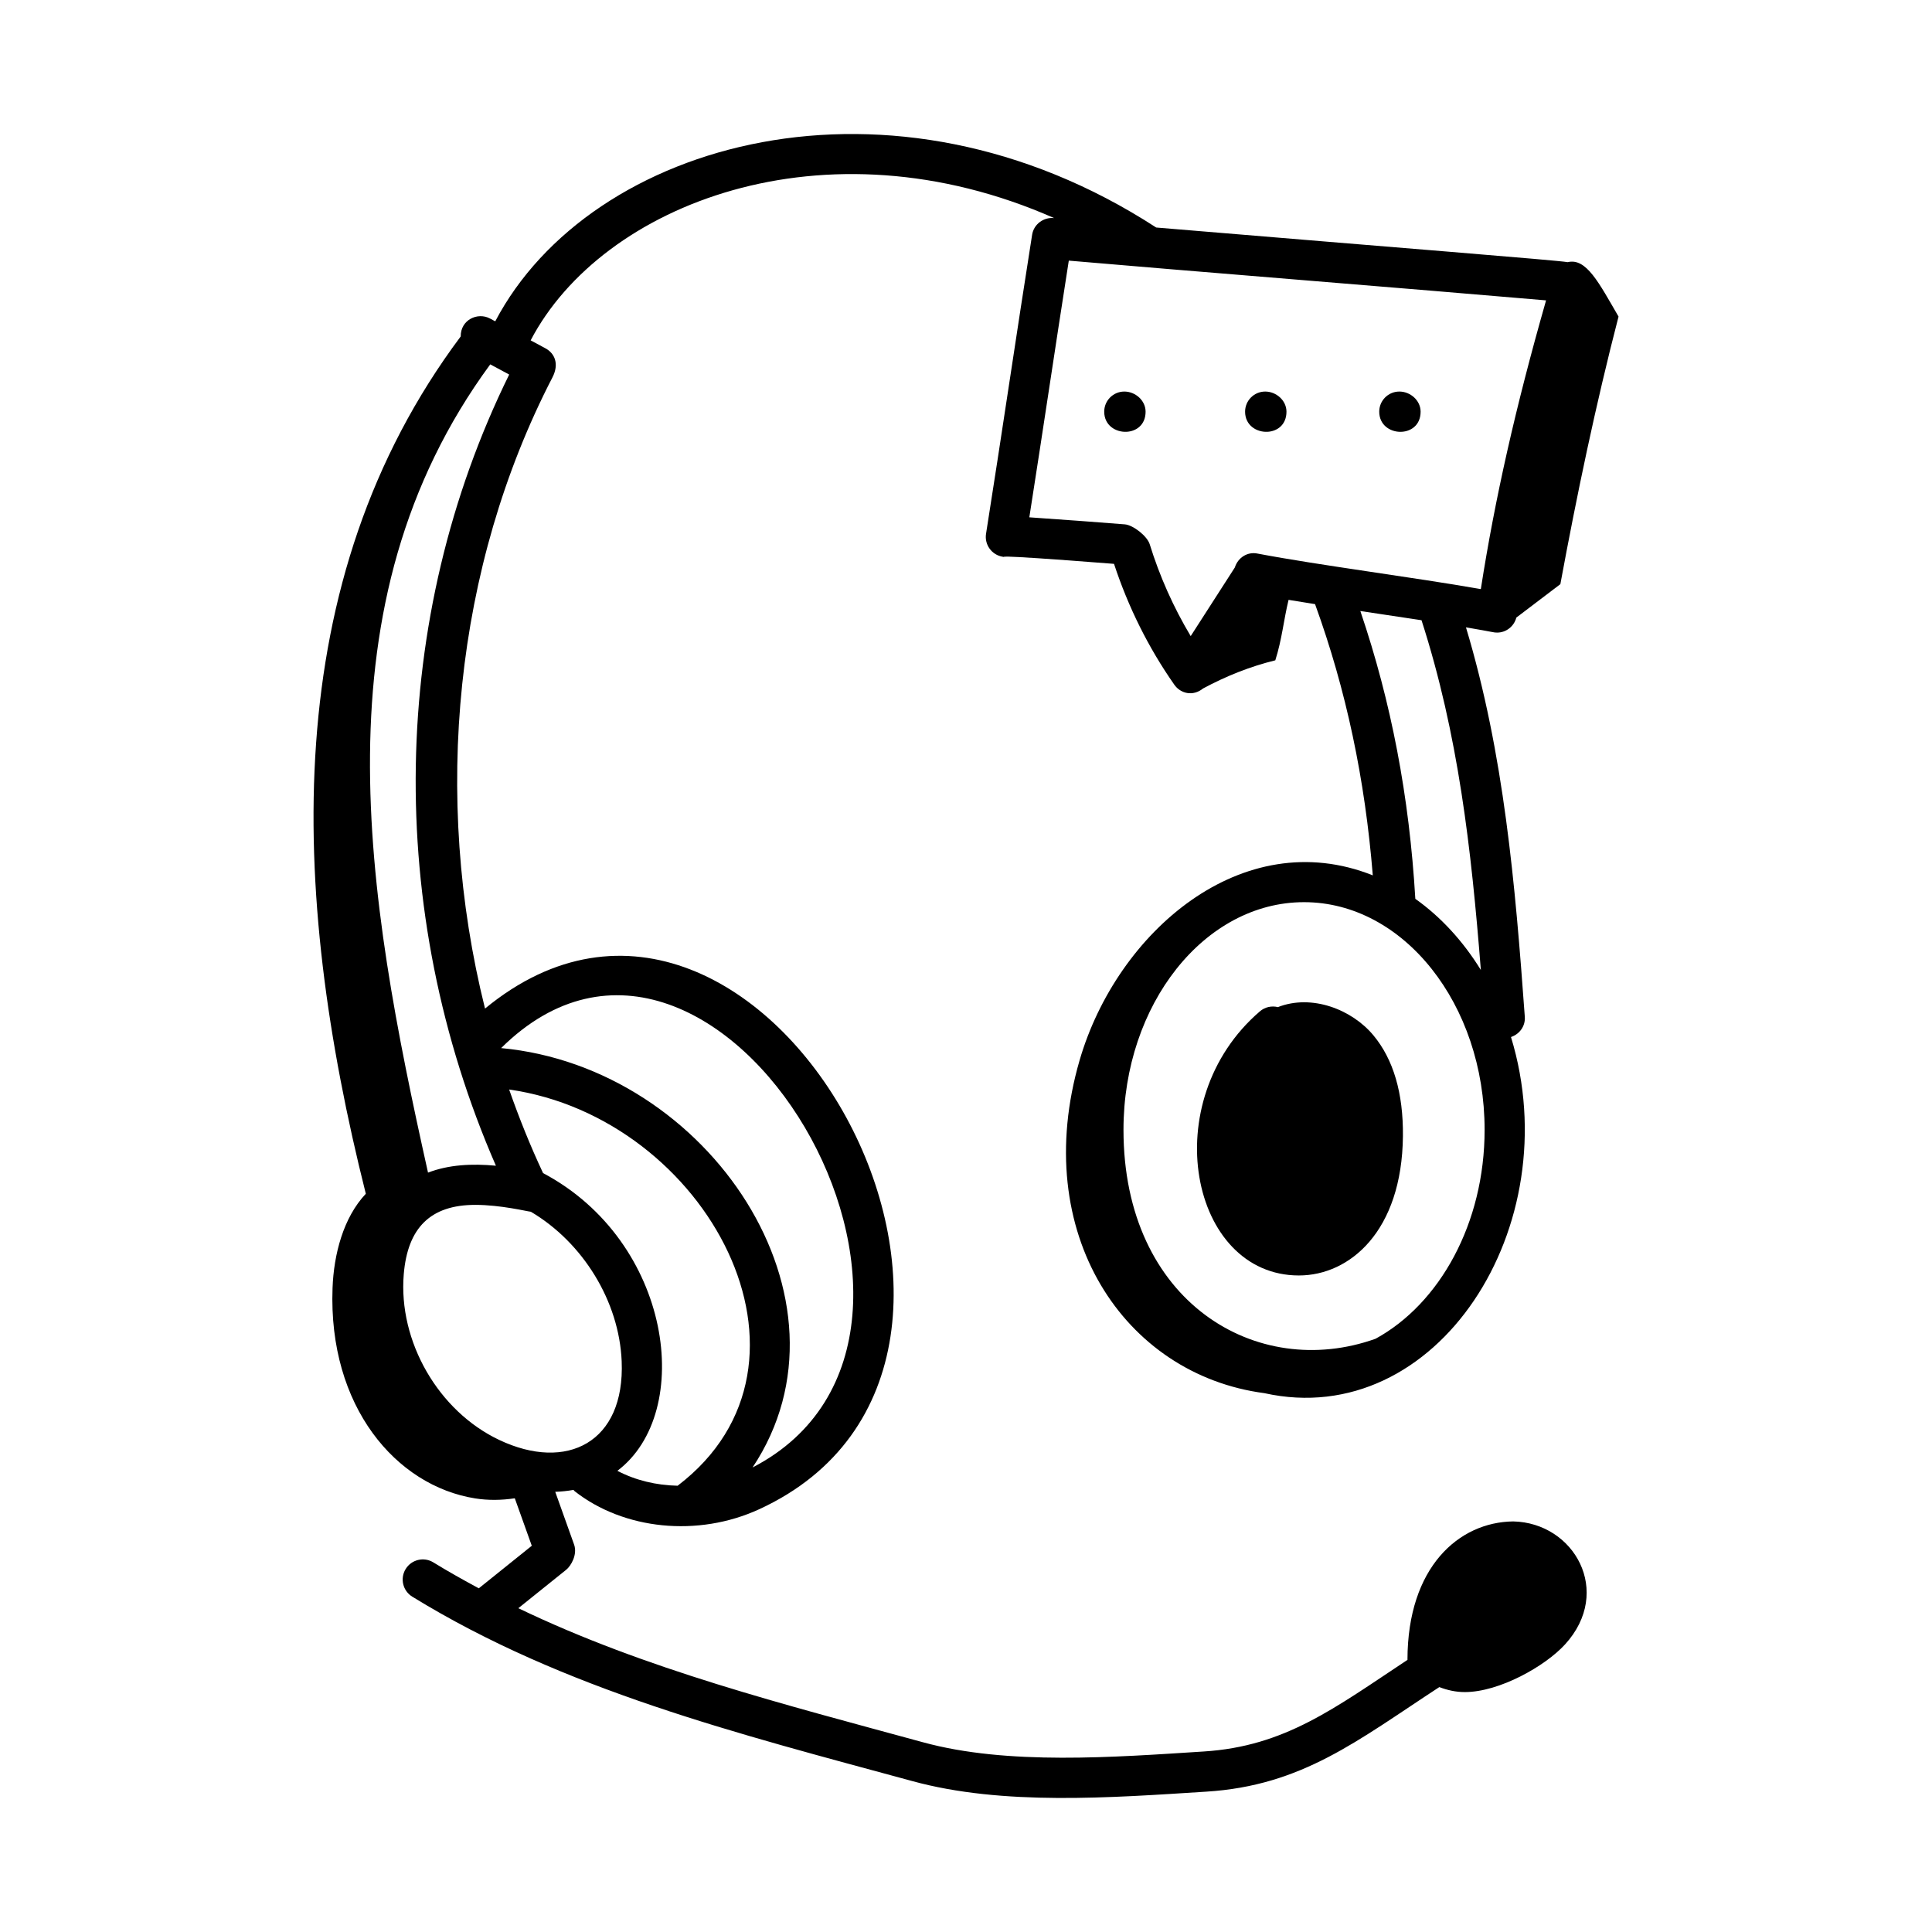 <svg xmlns="http://www.w3.org/2000/svg" viewBox="0 0 72 72"><path d="M47.623,37.532c-0.229-0.056-0.48-0.007-0.672,0.159c-3.899,3.352-2.597,9.842,1.455,9.842c1.891,0,3.842-1.644,3.877-5.193c0.016-1.599-0.355-2.863-1.101-3.757C50.38,37.618,48.887,37.038,47.623,37.532z"></path><path d="M13.633,44.488c-0.838,0.89-1.193,2.25-1.24,3.514c-0.164,4.413,2.367,7.37,5.314,7.839c0.488,0.078,0.988,0.069,1.478-0.004l0.633,1.769c-0.162,0.13-1.857,1.492-1.974,1.586c-0.57-0.307-1.136-0.623-1.694-0.966c-0.353-0.217-0.814-0.107-1.032,0.246c-0.217,0.353-0.107,0.814,0.246,1.031c5.645,3.473,12.128,5.104,18.631,6.872c3.377,0.927,7.414,0.62,10.957,0.395c3.581-0.223,5.639-1.907,8.687-3.897c0.3,0.115,0.614,0.186,0.951,0.186c1.28,0,2.992-0.961,3.736-1.778c1.795-1.971,0.335-4.534-1.933-4.582c-2.026,0.024-3.936,1.7-3.941,5.149c0,0.004,0.002,0.007,0.002,0.01c-2.716,1.796-4.564,3.225-7.596,3.415c-3.32,0.211-7.31,0.522-10.466-0.345c-5.132-1.402-10.342-2.717-15.075-4.995c1.021-0.822,1.331-1.072,1.784-1.433c0.171-0.136,0.429-0.562,0.293-0.94l-0.702-1.964c0.228-0.008,0.455-0.031,0.681-0.072c0.015,0.014,0.023,0.034,0.04,0.047c1.829,1.438,4.594,1.727,6.883,0.673c11.919-5.49,0.146-27.198-10.221-18.657c-1.972-7.906-1.135-16.468,2.513-23.523c0.256-0.496,0.089-0.896-0.263-1.084L19.776,12.684c2.646-5.064,10.935-8.337,19.507-4.558c-0.39-0.037-0.756,0.226-0.819,0.622c-0.575,3.634-1.146,7.542-1.717,11.143c-0.065,0.409,0.214,0.793,0.624,0.858c0.338,0.05-1.155-0.151,4.145,0.264c0.528,1.604,1.278,3.12,2.248,4.505c0.227,0.324,0.687,0.45,1.073,0.138c0.853-0.458,1.754-0.819,2.69-1.048c0.252-0.797,0.308-1.487,0.494-2.253c0.324,0.054,0.651,0.107,0.987,0.159c1.163,3.203,1.863,6.532,2.152,10.108c-4.861-1.937-9.538,2.113-10.927,6.893c-1.87,6.436,1.66,11.716,6.886,12.404c6.422,1.424,11.35-6.213,9.191-13.272c0.317-0.106,0.54-0.403,0.515-0.753c-0.359-4.957-0.773-9.792-2.193-14.515c1.093,0.186,1.021,0.196,1.161,0.196c0.335,0,0.629-0.229,0.717-0.56c0.547-0.415,1.093-0.83,1.64-1.245c0.609-3.303,1.325-6.721,2.168-9.972c-0.727-1.25-1.2-2.198-1.895-2.028c-0.385-0.071-6.124-0.521-15.335-1.291c-9.863-6.402-21.091-3.242-24.632,3.496l-0.195-0.105c-0.464-0.246-1.098,0.049-1.092,0.668C10.357,21.653,10.79,33.179,13.633,44.488z M51.264,49.891c-4.413,1.58-9.395-1.355-9.395-7.787c0-4.678,3.019-8.483,6.729-8.483s6.729,3.806,6.729,8.483C55.328,45.589,53.652,48.587,51.264,49.891z M55.187,36.148c-0.659-1.07-1.488-1.974-2.442-2.652c-0.224-3.808-0.897-7.333-2.049-10.725c0.78,0.116,1.536,0.229,2.28,0.343C54.348,27.373,54.83,31.628,55.187,36.148z M57.617,11.194c-0.004,0.015-0.01,0.033-0.013,0.048c-1.125,3.942-1.893,7.349-2.414,10.688c-0.002,0.008-0.003,0.017-0.004,0.024c-2.576-0.452-5.988-0.881-8.322-1.324c-0.38-0.079-0.733,0.157-0.845,0.518l-1.645,2.558c-0.644-1.076-1.156-2.224-1.528-3.425c-0.094-0.303-0.617-0.715-0.929-0.74c-0.838-0.069-2.411-0.183-3.557-0.262c0.535-3.413,0.928-6.094,1.471-9.566C43.91,10.068,52.678,10.768,57.617,11.194z M17.714,44.902c0.947,0,1.926,0.243,2.069,0.256c1.936,1.143,3.292,3.331,3.385,5.571c0.127,3.032-2.048,4.124-4.562,2.934c-2.271-1.075-3.768-3.674-3.559-6.177C15.191,45.756,16.043,44.902,17.714,44.902z M20.239,43.718c-0.477-1.016-0.895-2.058-1.265-3.115c7.384,1.053,12.284,10.197,6.279,14.766c-0.795-0.017-1.569-0.201-2.245-0.556C25.897,52.632,25.052,46.268,20.239,43.718z M28.046,54.688c4.148-6.231-1.606-14.908-9.37-15.629C26.768,31.052,37.633,49.724,28.046,54.688z M18.481,43.443c-0.893-0.084-1.758-0.04-2.53,0.257c-2.301-10.313-4.236-21.191,2.319-30.121l0.706,0.379C14.506,23.036,14.331,33.924,18.481,43.443z"></path><path d="M52.942 15.342c0-.414-.377-.75-.792-.75s-.75.336-.75.75c0 .484.385.743.771.751C52.557 16.101 52.942 15.859 52.942 15.342zM47.943 15.342c0-.414-.377-.75-.792-.75s-.75.336-.75.75c0 .51.429.77.834.75C47.598 16.074 47.943 15.831 47.943 15.342zM42.693 15.342c0-.414-.377-.75-.792-.75s-.75.336-.75.75c0 .508.425.768.829.75C42.345 16.076 42.693 15.833 42.693 15.342z"></path></svg>